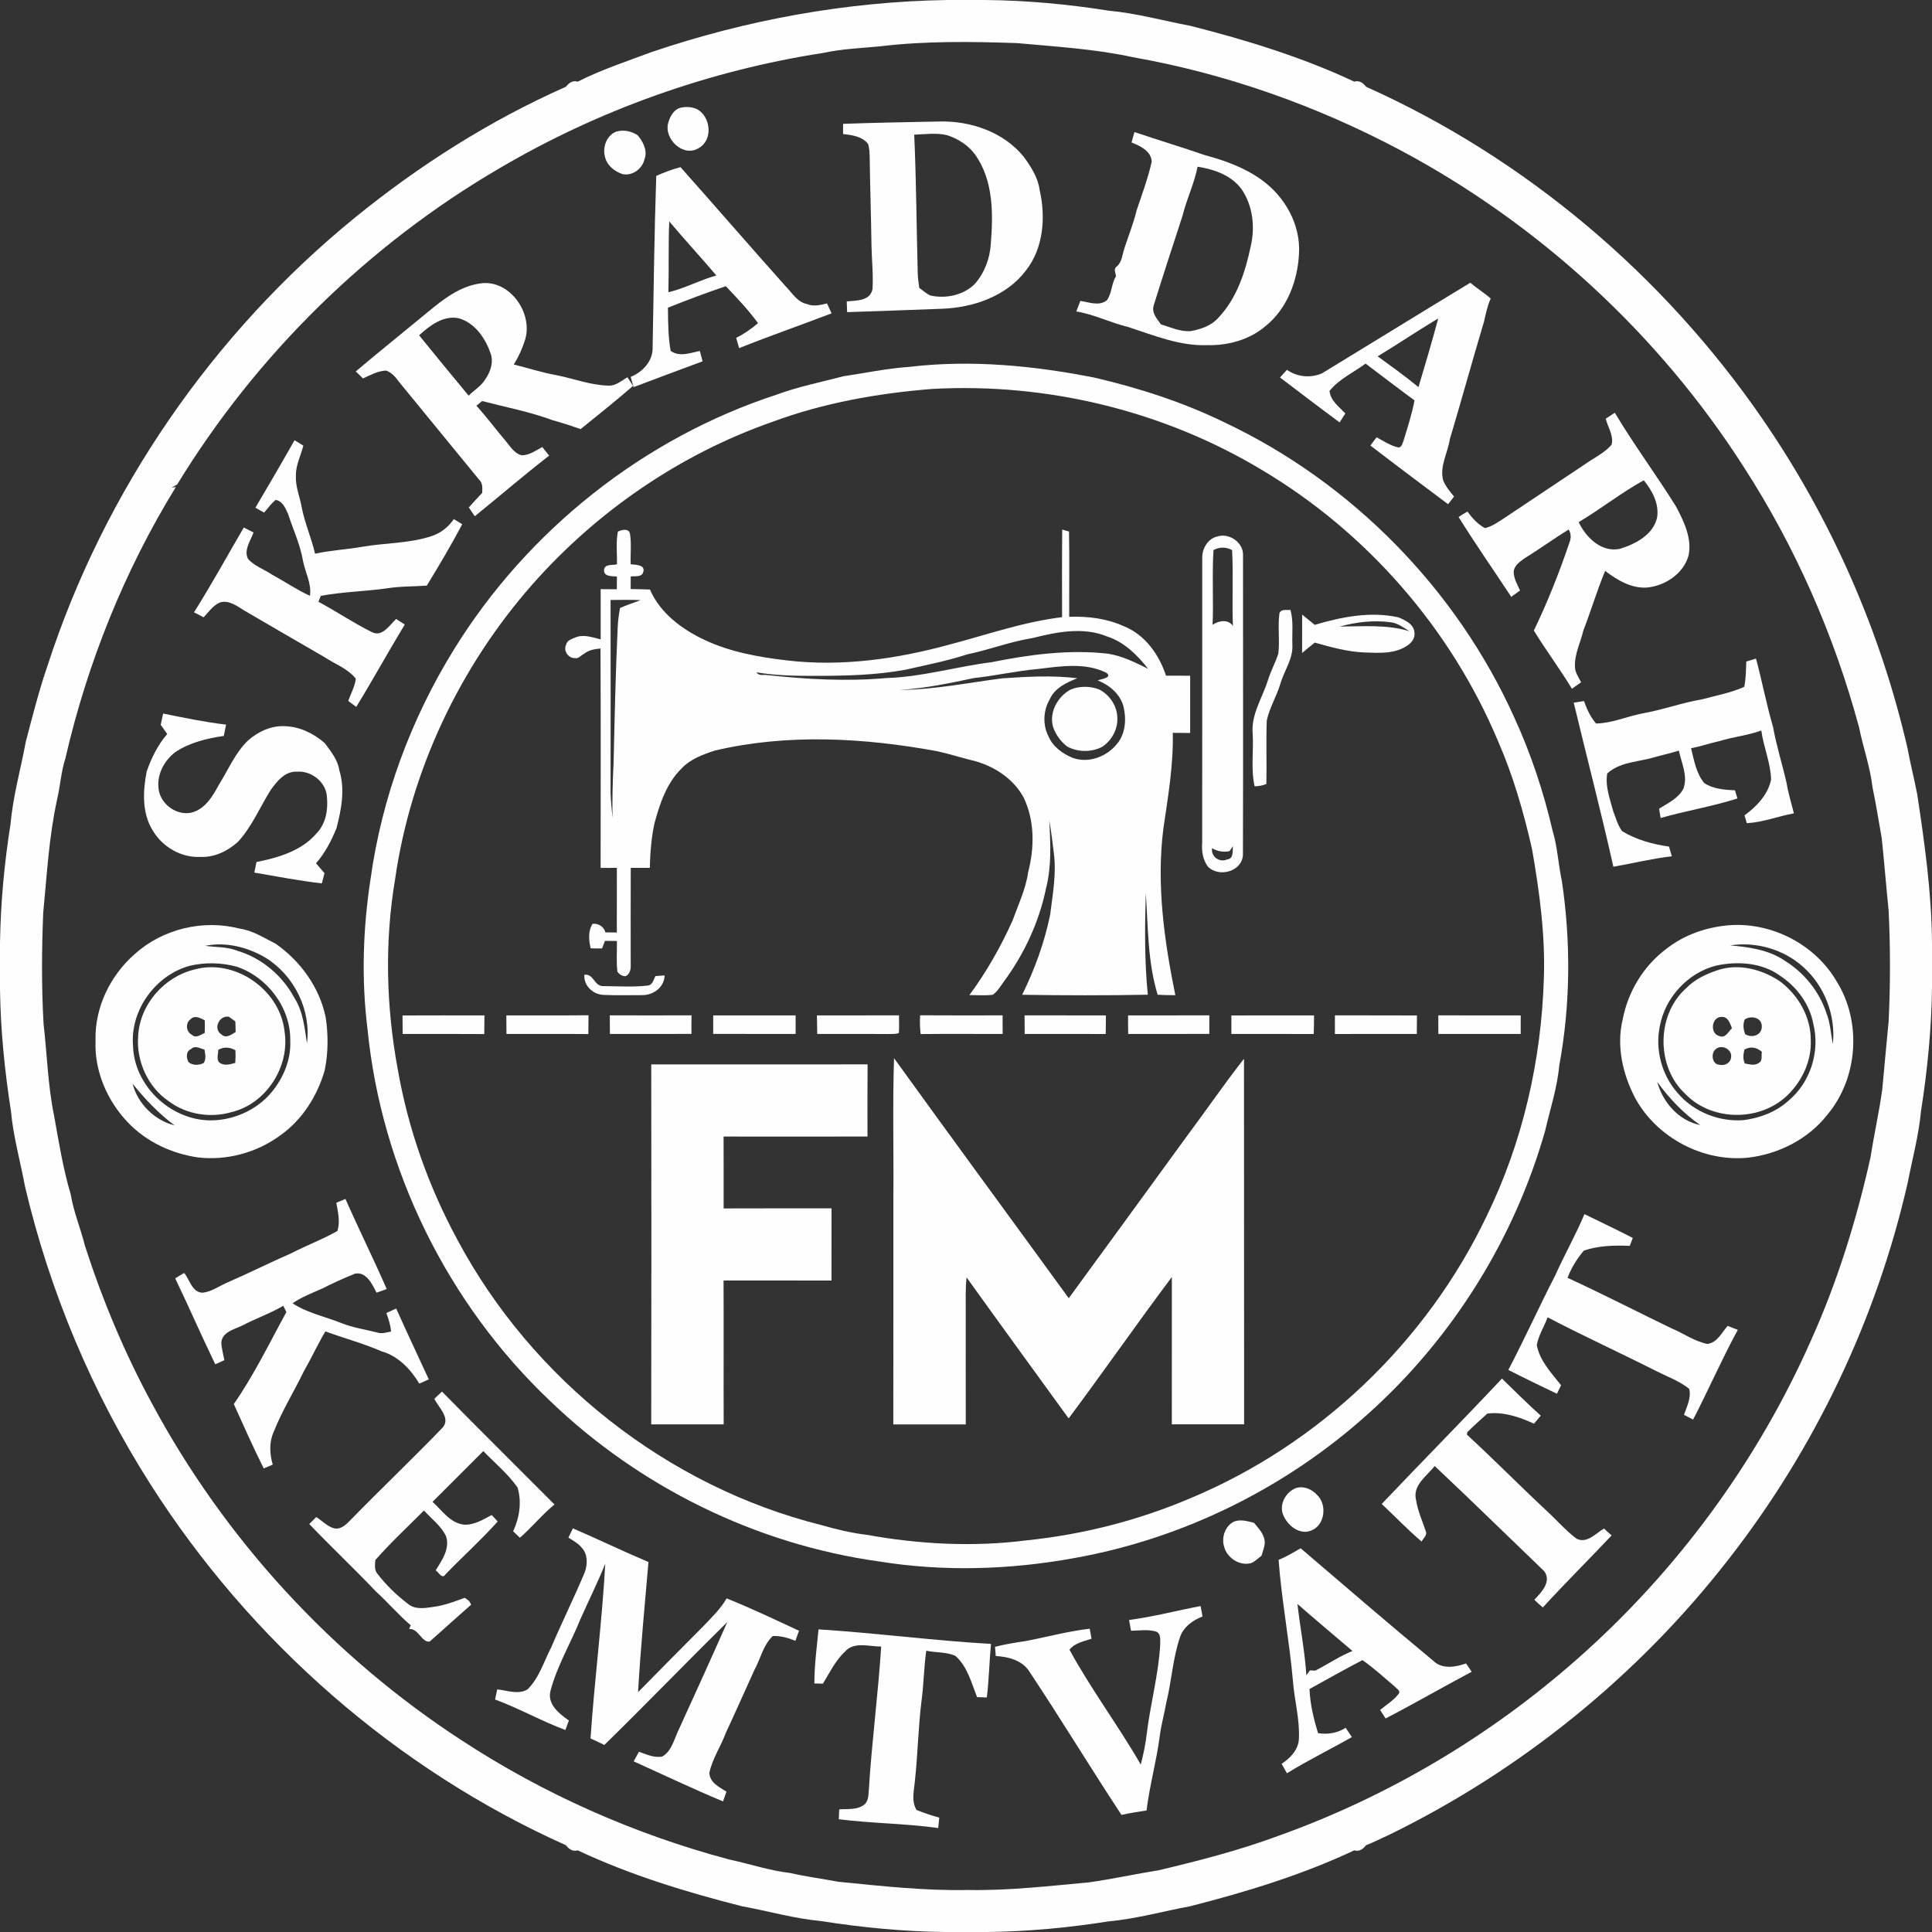 <svg xmlns="http://www.w3.org/2000/svg" id="Layer_2" data-name="Layer 2" viewBox="0 0 800 800"><rect x="0" y="0" width="800" height="800" fill="#333333" stroke="none"/><defs><style>      .cls-1 {        fill: #fefefe;        stroke-width: 0px;      }    </style></defs><g id="Layer_1-2" data-name="Layer 1"><g><path class="cls-1" d="M392.28,0h15.47c17.21.14,34.36,1.73,51.35,4.42,11.46,1.04,22.56,4.17,33.84,6.28,23.15,5.89,46.16,12.93,67.82,23.1,2.12-.62,3.66.54,4.91,2.13,65.94,29.54,123.12,78,164.07,137.46,28.4,41.2,48.94,87.79,60.14,136.55,1.17,6.37,2.78,12.64,4.01,19,3.08,20.34,5.93,40.76,6.11,61.37v18.39c-.19,17.24-1.9,34.41-4.56,51.44-.92,9.96-3.56,19.63-5.46,29.42-12.89,56.66-38.5,110.35-74.27,156.16-37.43,48.18-86.09,87.56-140.94,114.25-3.05,1.33-5.99,2.92-9.11,4.1-1.25,1.59-2.79,2.74-4.9,2.12-21.7,10.21-44.75,17.22-67.94,23.15-11.23,2.06-22.27,5.22-33.68,6.24-16.68,2.66-33.52,4.22-50.41,4.42h-17.39c-17.21-.2-34.38-1.84-51.37-4.53-11.13-1.02-21.88-4.16-32.84-6.15-23.18-5.91-46.22-12.92-67.9-23.13-2.11.62-3.65-.53-4.89-2.12-70.32-31.51-130.66-84.48-172.01-149.42-24.14-37.87-41.76-79.84-52.02-123.55-1.91-10.35-4.83-20.53-5.78-31.04-2.6-16.7-4.3-33.55-4.53-50.46v-19.23c.26-16.5,1.79-32.96,4.38-49.26,1.02-11.54,4.21-22.7,6.32-34.05,2.78-10.62,5.48-21.27,9.06-31.65,23.47-72.27,68.35-137.36,127.26-185.34,26.63-21.65,55.9-40.25,87.31-54.14,1.25-1.6,2.79-2.75,4.91-2.12,9.71-4.95,20.11-8.32,30.28-12.16C309.01,8.23,350.55.65,392.28,0ZM364.53,19.17c-7.85.77-15.77,1.04-23.5,2.72-47.25,7.29-93.09,23.58-134.3,47.84-54.33,31.73-100.56,77.19-133.35,130.86-.59.35-1.78,1.04-2.37,1.38.46-.09,1.37-.27,1.83-.36-21.27,34.62-36.64,72.79-45.75,112.36-1.79,5.55-2.13,11.41-3.44,17.07-3.41,15.46-4.22,31.29-5.76,47-.63,15.3-.72,30.64.15,45.94,1.48,12.71,1.76,25.58,4.38,38.13,1.94,10.88,3.7,21.82,6.86,32.44,1.21,7.32,4.12,14.18,5.91,21.36,7.26,22.51,16.44,44.43,27.72,65.23,30.16,56.18,74.64,104.58,128.07,139.38,34.04,22.32,71.71,39.01,111.02,49.47,8.39,1.77,16.56,4.59,25.11,5.56,6.59,1.52,13.3,2.37,19.95,3.64,17.94,1.78,35.91,3.79,53.98,3.41,16.68.31,33.24-1.64,49.82-3.15,9.72-1.36,19.31-3.48,29-5.03,16.75-3.98,33.45-8.28,49.61-14.28,45.28-16.21,87.4-41.22,123.48-73.05,41.34-36.4,74.71-81.81,96.99-132.16,10.93-24.3,18.84-49.85,24.63-75.82,1.43-9.37,3.55-18.62,4.84-28.02.87-9.36,1.7-18.73,2.63-28.09.74-15.31.74-30.67,0-45.98-1.01-9.97-1.81-19.96-2.85-29.92-1.26-7.06-2.37-14.13-3.83-21.15-.97-8.45-3.91-16.49-5.57-24.8-10.29-38.14-26.36-74.72-47.82-107.91-35.17-54.9-84.7-100.47-142.23-131.11-34.63-18.38-72.07-31.64-110.69-38.46-15.8-3.43-31.97-4.36-48.03-5.83-18.83-.63-37.75-.92-56.49,1.33Z"></path><path class="cls-1" d="M281.45,44.71c2.44-.66,5.18-.54,7.46.64,5.47,3.3,6.33,12.64.44,15.96-6.37,4.03-14.56-3.77-12.64-10.47.71-2.49,2.12-5.25,4.74-6.13Z"></path><path class="cls-1" d="M349.11,51.28c13.31-.49,26.63-.7,39.94-.97,12.95-.3,26.6,4.37,34.91,14.68,3.01,4.14,5.9,8.65,6.57,13.85,2.51,11.13,1.57,23.89-5.7,33.14-8.05,10.7-21.83,15.4-34.8,15.87-13.08.55-26.17.93-39.26,1.4-.05-1.48-.1-2.97-.15-4.45,3.91-.36,9.66-.11,10.66-5.04.39-5.92-.29-11.86-.41-17.79-.17-12.32-.59-24.65-.75-36.98-.09-1.82-.07-3.72-.71-5.45-2.43-3.08-6.67-3.63-10.31-4.03,0-1.06,0-3.17,0-4.23ZM378.56,55.76c.85,19.06.95,38.15,1.45,57.23.07,2.08.32,4.16.65,6.23,1.46,1.05,2.83,2.28,4.45,3.11,6.38,1.46,13.64,0,18.43-4.64,4.11-4.61,6.38-10.67,6.74-16.81,1-12.42,1.07-26.07-6.39-36.72-2.85-3.98-7.16-6.73-11.78-8.2-4.45-1.05-9.05-.35-13.55-.2Z"></path><path class="cls-1" d="M255.37,54.44c2.94-.81,6.14-.1,8.67,1.56,2.23,2.66,4.19,6.34,2.85,9.87-.87,3.98-4.98,7.06-9.06,6.24-3.62-1.16-6.95-4.04-7.49-7.96-.72-3.83,1.18-8.4,5.03-9.71Z"></path><path class="cls-1" d="M468.55,59.01c.4-1.45.79-2.89,1.19-4.33,9.74,3.3,19.59,6.24,29.31,9.6,8.21,2.2,16.4,5.17,23.34,10.19,9.63,6.92,16.22,18.49,15.5,30.54-.53,11.22-4.93,22.84-13.87,30.04-6.6,5.63-15.48,8.06-24.05,7.87-11.44.44-22.17-4.06-32.84-7.53-7.28-1.74-14.04-5.21-21.46-6.43.53-1.46,1.1-2.91,1.68-4.35,3.55.51,7.82,2.29,10.98-.27,2.13-2.87,1.83-6.85,3.76-9.88-.05-1.37-1.14-3.05.28-4.07,2.24-1.82,2.32-4.88,3.18-7.43,1.68-5.31,3.83-10.47,5.12-15.91,2.23-6.63,4.68-13.22,6.23-20.06-.13-4.36-4.79-6.63-8.35-7.98ZM489.65,89.38c-4.03,12.33-8.06,24.65-11.91,37.03-1.02,3.1,1.34,5.61,3,7.92,4.04,1.19,8.08,3.14,12.4,2.77,4.16-.79,8.5-2.24,11.37-5.54,7.67-8.05,11.2-19.08,13.42-29.73,1.83-7.92.83-16.75-3.85-23.53-4.25-5.77-11.38-8.22-18.19-9.27-1.36,7-4.56,13.44-6.24,20.35Z"></path><path class="cls-1" d="M271.74,72.84c3.25-1.46,6.58-2.73,10.04-3.63,14.59,16.4,28.94,33,43.56,49.37,2.68,2.69,4.77,6.52,8.79,7.31,2.71,1.16,5.6.41,8.33-.25.61,1.37,1.23,2.74,1.87,4.11-12.73,4.89-25.62,9.33-38.28,14.41-.4-1.42-.81-2.84-1.21-4.25,3.26-1.64,6.27-3.72,9.04-6.09-3.97-5.48-8.68-10.42-13.34-15.32-8.07,2.75-16.07,5.74-23.97,8.92.1,5.97.06,11.97,1.13,17.87,3.68,2.63,8.12.86,12.08.02.38,1.44.76,2.87,1.14,4.31-9.55,3.5-19.06,7.1-28.57,10.68-.42-1.41-.85-2.82-1.18-4.25,4.94-2,9.23-6.56,9.07-12.17.43-23.68.7-47.37,1.5-71.04ZM277.13,91.68c-.44,9.78-.1,19.57-.37,29.34,6.86-1.62,13.08-5.09,19.86-6.96-6.4-7.54-13.13-14.8-19.49-22.38Z"></path><path class="cls-1" d="M177.11,129.25c6.36-5.29,13.33-10.73,21.77-11.89,12.18-1.83,22.13,12.48,18.46,23.59-1.11,3.5-2.64,6.88-4.6,9.99,5.94,1.44,11.75,3.38,17.77,4.43,7.15,1.41,14.1,4.17,21.45,4.3,3.03.19,5.37-2.07,7.87-3.44.75,1.19,1.52,2.37,2.3,3.56-7.08,6.16-14.43,11.99-21.71,17.9-3.78-1.35-7.6-2.59-11.47-3.65-9.51-3.53-19.5-5.42-29.29-7.97-.6.48-1.8,1.43-2.4,1.91,4.24,4.69,8.01,9.78,12.11,14.59,1.9,2.27,3.63,5.28,6.73,5.96,3.15,0,5.78-2.02,8.46-3.42.92,1.2,1.86,2.39,2.82,3.56-10.46,8.11-20.49,16.76-30.78,25.09-.85-1.2-1.67-2.42-2.48-3.64,1.81-2.04,3.66-4.05,5.54-6.03.12-1.93.27-4.08-1.31-5.51-11.07-13.54-22.18-27.05-33.24-40.6-1.32-1.9-2.96-3.66-5.15-4.53-3.45.06-6.56,1.89-9.66,3.25-.98-.99-1.98-1.95-2.98-2.91,9.82-8.31,19.88-16.34,29.79-24.54ZM173.55,138.84c6.77,8.39,13.63,16.7,20.51,25,2.29-2.35,5.31-4.01,6.97-6.92,2.19-3.14,3.5-7.3,1.96-10.99-2.16-6.1-6.47-12.26-12.96-14.13-6.36-1.37-12.07,2.99-16.48,7.04Z"></path><path class="cls-1" d="M547.5,154.54c20.45-12.45,40.83-25.06,61.32-37.46,2.71,2.32,5.78,4.17,8.45,6.54-1.38,3.03-2.03,6.31-2.77,9.55-4.86,16.21-9.32,32.54-14.17,48.76-.87,5.68-4.3,11.17-2.73,17.03,1.03,2.49,2.79,4.59,4.49,6.65-.84,1.05-1.66,2.11-2.47,3.17-10.74-8.07-21.52-16.1-32.17-24.3.85-1.14,1.71-2.27,2.56-3.41,2.99,1.59,5.85,3.6,9.25,4.24,1.36-.42,1.51-1.92,1.98-3.04,1.65-5.45,3.43-10.88,4.48-16.49-6.84-4.97-13.49-10.17-20.26-15.22-5.02,3.69-10.93,6.37-14.93,11.29.36,3.99,3.95,6.64,6.55,9.34-.8,1.24-1.61,2.47-2.38,3.72-8.29-6.12-16.47-12.38-24.67-18.61.94-1.05,1.91-2.1,2.87-3.15,4.22,2.96,9.89,3.52,14.6,1.39ZM570.47,147.55c5.7,4.15,11.44,8.26,16.89,12.75,2.84-9.45,5.62-18.92,8.19-28.45-8.48,5.04-16.64,10.6-25.08,15.7Z"></path><path class="cls-1" d="M376.56,151.91c25.55-3.03,51.42-.51,76.55,4.44,18.52,4.3,36.72,10.18,53.83,18.51,52.8,24.9,96.19,69.11,120.14,122.34,6.86,14.95,12.06,30.64,15.79,46.67,2.08,6.88,2.38,14.1,3.89,21.09,3.72,25.21,3.54,51.05-1.08,76.12-.85,9.24-3.77,18.08-5.85,27.07-12.77,45-38.54,86.18-73.41,117.36-33.97,30.58-76.51,51.62-121.51,59.64-26.71,4.88-54.23,5.73-81.08,1.39-50.8-7.1-99.04-30.85-136-66.39-42.45-40.23-69.93-95.9-75.66-154.12-2.58-20.68-1.87-41.72,1.3-62.29,4.68-33.54,16.69-65.99,34.49-94.79,30.44-49.3,78.52-87.57,133.65-105.54,8.94-3.3,18.32-5.17,27.53-7.59,9.13-1.36,18.19-3.28,27.42-3.91ZM386.02,161.05c-22.52,1.79-44.98,5.76-66.2,13.63-38.21,13.38-72.68,37.03-99.43,67.38-30.02,34.12-50.29,76.91-56.78,121.94-4.41,26.1-3.72,52.92,1.12,78.91,4.29,24.62,12.78,48.5,24.68,70.47,30.94,57.96,86.86,102.13,150.64,118.11,6.19,1.77,12.45,3.29,18.85,4.04,21.78,3.94,44.18,5.11,66.17,2.3,23.3-2.4,46.25-8.25,67.8-17.42,53.32-22.24,97.84-64.7,122.71-116.83,14.94-30.62,22.68-64.53,23.7-98.54.62-17.88-1.82-35.66-4.85-53.23-3.47-15.36-7.84-30.56-14.16-45.01-19.53-46.52-54.37-86.42-97.73-112.19-40.77-24.55-89.04-36.18-136.52-33.56Z"></path><path class="cls-1" d="M664.89,173.38c1.26-.8,2.52-1.63,3.77-2.47,7.95,13.33,17.28,25.82,25.46,39.02,3.21,6.18,6.59,13.03,5.05,20.2-2.16,7.47-9.65,12.42-17.15,13.16-6.49.44-12.41-3.09-17.36-6.91-3.36,8.08-5.85,16.47-9,24.63-1.18,4.98-3.69,9.74-3.51,14.97-.03,2.43,1.51,4.45,2.55,6.53-1.26.92-2.53,1.81-3.8,2.69-4.96-8.21-10.78-15.93-15.76-24.11,5.68-11.77,10.49-23.93,14.69-36.3.76-1.84.79-3.82-.28-5.54-6.22,3.85-12.14,8.17-18.37,12-1.95,1.42-4.38,3.05-4.39,5.76.11,2.69,1.51,5.1,2.63,7.49-1.23.87-2.45,1.74-3.65,2.63-7.26-11.02-14.83-21.86-21.81-33.06,1.21-.78,2.44-1.55,3.7-2.27,1.92,2.75,4.24,5.26,7.23,6.88,3.21-.75,5.82-2.79,8.55-4.51,11.69-7.87,23.47-15.61,35.16-23.48,3.08-1.92,6.31-3.77,8.73-6.55.93-3.81-1.53-7.2-2.44-10.76ZM653.69,216.21c3.06,6.39,9.5,12.73,17.18,11.02,6.47-2.02,13.88-5.9,15.34-13.16.78-5.63-2.09-10.98-5.56-15.19-9.36,5.14-17.77,11.88-26.96,17.33Z"></path><path class="cls-1" d="M121.95,182.29c1.23.72,2.44,1.47,3.65,2.23-1.03,4.16-3.18,8.1-3.07,12.49-.25,4.47,1.63,8.63,2.38,12.97,1.27,6.59,4.03,12.77,5.55,19.3,6.4-1.43,12.97-1.7,19.41-2.85,9.65-1.68,19.69-1.34,29.04-4.51,3.72-1.28,6.78-3.72,9-6.96,1.17.69,2.33,1.39,3.5,2.1-4.57,8.64-9.59,17.09-14.68,25.43-5.53.4-11.1.25-16.59,1.14-9.07,1.28-18.28,1.41-27.3,3.1-.25.61-.74,1.84-.99,2.45,7.51,4.02,14.58,8.82,22.2,12.6,4.27,2.11,7.3-2.97,9.97-5.48,1.19.77,2.39,1.54,3.59,2.29-6.84,11.28-13.2,22.88-20.1,34.12-1.12-.82-2.22-1.64-3.32-2.46,1.1-3.06,2.74-5.95,3.15-9.22-3.45-4.31-8.77-6.11-13.23-9.07-10.97-6.36-21.95-12.71-32.89-19.12-3.05-1.83-6.43-4.55-10.21-3.36-2.83,1.25-4.62,3.94-6.68,6.13-1.33-.68-2.67-1.37-4-2.06,7.25-11.47,13.76-23.4,20.62-35.11,1.34.69,2.68,1.36,4.03,2.03-1.2,3.45-4.11,7.16-2.31,10.91,2.68,3.07,6.72,4.34,10.02,6.6,5.25,2.83,10.19,6.25,15.64,8.73.8-5.05-2.02-9.77-2.9-14.64-1.14-6.66-4.06-12.79-6.11-19.17-1.03-2.35-2.34-5.5-5.2-5.89-1.83,1.5-3.2,3.46-4.74,5.23-1.24-.61-2.42-1.34-3.62-2.02,5.49-9.26,10.91-18.56,16.19-27.93Z"></path><path class="cls-1" d="M255.85,220.12c1.52-.75,4.53-1.49,5,.84.7,4.17.12,8.47.31,12.7,1.95.21,6.14.13,5.21,3.19-.63,2.31-3.44,1.58-5.21,1.85,0,1.74-.01,3.47-.01,5.21,2.66.04,5.32.1,7.98.2,4.2,9.78,13.33,16.54,22.73,20.92,10.66,5,22.37,7.07,33.98,8.43,22.56,2.67,45.4-.56,67.19-6.52,15.51-4.06,30.75-9.47,46.75-11.38.01-12.09-.08-24.17.06-36.26.7.2,2.11.59,2.81.79.24,11.76.03,23.55.09,35.32,7.72-.3,15.59.69,22.67,3.92,8.73,3.5,14.56,11.75,17.41,20.46,3.33.01,6.66.01,10,.01,0,7.91.02,15.81,0,23.72-2.41-.03-4.8-.05-7.19-.07.28,13.29-1.96,26.4-3.88,39.49-2.97,23.11.31,46.48,4.93,69.14-2.45.01-4.89-.03-7.32-.18-4.17-13.63-3.95-28.02-4.91-42.1-.42,14.02-.56,28.11.83,42.09-17.33.34-34.69.29-52.02.03,5.17-10.52,9.23-21.62,11.58-33.11,1.06-8.52,2.68-17.14,1.51-25.74-.6-4.44-1.02-8.9-1.88-13.29.54,9.38.99,18.96-1.35,28.16-2.9,13.96-9.04,27.15-17.51,38.6-1.37,1.88-2.59,4.02-4.53,5.37-3.21.41-6.46.12-9.68.14,7.1-9.59,13.01-20.04,17.9-30.92,2.38-6.6,5.46-13.01,6.44-20.02,2.64-10.14,2.73-21.3-1.88-30.89-4.08-7.53-11.64-12.59-19.72-14.96-5.4-1.29-10.68-3-16.1-4.21-30.29-5.54-61.87-7.37-92.06-.25-4.93,1.62-10.07,3.5-13.72,7.36-6.23,6.09-9.06,14.61-11.27,22.81-1.31,6.04-1.76,12.23-1.92,18.4-2.63,0-5.26-.01-7.89-.01-.07,13.59-.01,27.18-.02,40.77.04,1.58-.58,3.35-2.09,4.09-1.36.08-2.62-.78-3.4-1.81-.55-4.22-.12-8.51-.23-12.75-1.65-.03-3.29-.05-4.93-.08-.41,1.04-.81,2.09-1.22,3.15-1.57.02-3.14.01-4.71-.06-.76-3.38-1.19-7.14.84-10.18,2.52-.08,4.52,1.11,5.28,3.59,1.56.01,3.13.02,4.71.05.04-8.93-.01-17.85.02-26.77-2.25.01-4.49.01-6.73.03.02-30.28.11-60.57-.05-90.86-2.44.22-4.95.65-6.91,2.26-1.21.58-2.19,2.05-3.67,1.73-2.73.09-4.92-3.06-3.65-5.56.3-1.68,2.09-2.27,3.46-2.84,3.49-1.69,7.34-.23,10.84.63-.04-6.94.04-13.87,0-20.8,2.23,0,4.46.01,6.69.05.02-1.75.02-3.51.04-5.26-1.97-.22-5.57.16-5.32-2.84.29-2.51,3.56-1.73,5.33-2.23.11-4.51-.48-9.09.39-13.55ZM252.82,248.43c.04,26.59.06,53.19,0,79.78.1,3.5.5,6.99.81,10.48-.14-7.55.05-15.08.44-22.62.43-18.72.82-37.44,1.7-56.15.08-2.74.49-5.45.96-8.14,2.77-1.3,5.71-2.17,8.55-3.29-4.15-.17-8.3-.09-12.45-.06ZM427.57,264.2c-9.19,1.44-17.89,4.87-26.98,6.74-8.41,2.73-17.07,4.44-25.68,6.38-12.16,2.25-24.56,2.52-36.89,2.54-8.27.01-16.59-.07-24.75-1.46.97,1.66,3,.86,4.53,1.14,16.34,1.76,32.84,2.7,49.24,1.22,14.72-.42,28.89-4.73,43.43-6.54,15.9-3.19,32.2-5.39,48.41-3.53,5.88.95,11.24,3.64,16.53,6.24-4.49-5.69-9.88-11.09-16.94-13.37-9.93-4.1-20.88-1.87-30.9.64ZM430.03,276.99c-9.04.79-17.91,2.82-26.93,3.81-10.06,2.16-20.15,4.23-30.44,4.88,14.26-.11,28.25-2.99,42.33-4.79,10.34-.71,20.79-1.31,31.11-.05-4.43,1.78-9.34,4.02-11.38,8.65-2.74,4.6-3.04,10.56-.6,15.34,1.79,4.31,5.83,7.26,10.04,8.97,6.56,2.39,14.03-.43,18.32-5.7,3.6-4.25,4-10.38,2.72-15.6-1.38-5.15-5.85-8.88-10.67-10.75,1.31-.57,6.31-1.09,3.6-3.17-8.69-4.31-18.84-2.73-28.1-1.59Z"></path><path class="cls-1" d="M504.12,222.14c4.9-1.6,10.85,2.59,10.59,7.82-.02,41.35.1,82.7-.04,124.05-.34,6.88-9.91,9.45-14.45,4.9-2.16-2.83-2.7-6.42-2.42-9.88.04-39.36.01-78.72.02-118.08-.07-3.8,2.39-8.01,6.3-8.81ZM502.49,227.74c-.65,10.32.04,20.67-.38,31,2.47-1.78,6.43-2.47,8.41.44-.42-10.46.23-20.95-.34-31.4-2.48-1.37-5.18-1.32-7.69-.04ZM501.89,351.21c-.56,3.55,3.09,6.09,6.3,4.65,2.8-.31,2.09-3.6,2.35-5.52-.35.53-1.06,1.58-1.41,2.1-2.54.54-5.04.09-7.24-1.23Z"></path><path class="cls-1" d="M529.77,254.04c.65-2.06,2.97-1.29,4.58-1.48,1.31,4.69.62,9.59.79,14.38.37,5.79-3.32,10.64-4.9,15.98-1.55,5.27-4.53,10.04-5.7,15.42-.33,8.75.03,17.52-.16,26.28-1.55.67-3.21.96-4.88.96-1.59-7.09-.38-14.44-.78-21.64-.79-7.95,3.91-14.77,6.22-22.04,1.17-3.87,3.16-7.43,4.39-11.27.64-5.5-.27-11.09.44-16.59Z"></path><path class="cls-1" d="M539.19,254.49c1.72,1.43,3.45,2.85,5.2,4.25,11.12-3.3,23.03-5.66,34.55-3.14,2.84,1.16,6.52,2.79,6.75,6.31.38,2.31-1.26,4.33-3.08,5.49-5.15,3.48-11.7,2.97-17.61,2.77-7.05-.27-13.84-2.2-20.59-4.08-1.78,1.4-3.51,2.86-5.24,4.31.04-5.3,0-10.61.02-15.91ZM554.72,259.45c9.62-.05,19.53-.94,28.87,1.92-2.38-1.51-4.74-3.29-7.6-3.69-7.12-.98-14.37-.13-21.27,1.77Z"></path><path class="cls-1" d="M723.1,273.93c1.34-.39,2.67-.81,4.03-1.22,2.52,9.42,4.33,19.01,7.07,28.38,1.39,7.79,3.81,15.34,5.57,23.05.69,4.29,2.02,8.44,3.03,12.66-6.53,1.19-12.81,3.69-19.48,4.07-.23-.82-.71-2.44-.95-3.25,4.99-3.63,9.69-8.55,11-14.77-.17-6.96-3.13-13.49-4.04-20.36-5.67,2.05-11.7,2.64-17.44,4.4-3.92.86-7.72,2.2-11.66,2.93,1.26,4.98,2.09,10.4,5.5,14.47,3.74,2.42,8.35,2.76,12.69,2.96.32,1.12.66,2.25,1.01,3.38-10.44,3.34-21.28,5.07-31.8,8.09-.22-1.28-.43-2.56-.63-3.84,3.65-2.35,8.04-4.3,10.09-8.36,1.89-5.27-.83-10.59-1.91-15.71-3.98,1.24-8.06,2.11-12.06,3.26-6.03,1.49-12.81,1.8-17.61,6.23-.9,5.39,1.16,10.57,2.52,15.69,1.09,2.77,1.83,5.82,3.7,8.21,5.85,3.56,12.62,5.39,19.37,6.35.36,1.33.77,2.67,1.16,4.01-8.15.97-16.13,2.9-24.2,4.34-5.07-22.75-11-45.29-16.42-67.95,1.41-.22,2.83-.44,4.26-.65,1.17,3.33,2.65,6.6,5,9.3,6.51-.14,12.61-2.87,18.94-4.14,8.46-1.46,16.55-4.47,25.02-5.9,5.84-1.58,11.87-2.66,17.41-5.17.67-3.45.71-6.96.83-10.46Z"></path><path class="cls-1" d="M443.34,285.52c3.74-1.53,8.08-1.47,11.83-.02,4.21,2.17,7.31,6.64,7.48,11.42.38,4.86-2.29,9.78-6.36,12.38-4.42,2.25-10.01,2.2-14.37-.17-2.7-2.09-4.85-4.99-5.9-8.25-1.66-6.02,2.01-12.54,7.32-15.36Z"></path><path class="cls-1" d="M67.55,295.47c8.65,1.74,17.3,3.55,26.06,4.58-.31,1.56-.63,3.12-.94,4.68-7,1.03-14.17,2.74-20.11,6.72-4.42,3.37-7.47,8.91-6.96,14.56.37,6.48,6.99,11.72,13.37,10.54,5.94-1.27,9.17-7.01,11.86-11.92,3.79-6.07,6.59-12.9,11.81-17.95,4.18-3.72,9.68-6.3,15.37-5.98,6.1.18,11.83,3,16.39,6.93,2.54,3.43,5.43,6.86,6.08,11.25,2.5,7.9.87,16.24-1.14,24.04-2.11,5.2-4.76,10.3-8.49,14.54,1.15,1.37,2.32,2.74,3.51,4.09-.37,1.41-.73,2.82-1.09,4.24-9.39-1.09-18.66-2.86-27.96-4.47.29-1.47.59-2.93.9-4.39,9.07-1.79,18.65-4.59,24.88-11.87,3.83-3.95,4.79-9.71,4.29-15-.25-6.1-6.36-11-12.36-10.52-5.01-.28-8.33,3.96-10.95,7.6-4.48,7.16-7.76,15.17-13.54,21.44-4.21,3.82-9.72,6.51-15.52,6.24-7.97.45-15.83-4.19-19.81-11.01-4.48-7.24-4.05-16.34-2.45-24.38,1.94-5.56,4.6-11.01,8.5-15.48-.92-1.27-1.82-2.55-2.7-3.83.35-1.55.68-3.1,1-4.65Z"></path><path class="cls-1" d="M55.93,394.93c11.51-10.3,28.26-14.31,43.2-10.43,5.5.78,10.2,3.85,15.05,6.3,10.24,7.17,18.03,17.95,20.64,30.25,1.16,7.32,1.11,14.85-.36,22.12-3.05,10.61-9.27,20.5-18.36,26.93-9.68,7.15-22.1,10.56-34.08,9.17-10.84-1.57-21.31-6.41-28.94-14.37-8.65-8.98-14.04-21.39-13.52-33.97-.42-13.68,6.12-27.1,16.37-36ZM84.95,391.65c4.46.63,9.13.32,13.38,2.07,10.11,2.97,18.74,10.37,23.66,19.65,3.54,5.57,4.15,12.3,5.11,18.66,1.8-13.72-5.18-27.9-16.82-35.27-7.5-4.51-16.62-6.9-25.33-5.11ZM78.58,399.91c-14.16,3.84-24.73,18.38-23.5,33.11.42,16.2,14.83,30.13,30.88,30.88,9.91.37,19.97-3.88,26.38-11.49,4.97-5.94,8.2-13.57,7.85-21.4.28-13.6-9.36-26.37-22.09-30.7-6.36-1.75-13.1-1.91-19.52-.4ZM54.89,448.71c2.12,8.32,9.07,15.18,17.38,17.29-6.58-4.95-12.26-10.87-17.38-17.29Z"></path><path class="cls-1" d="M716.07,383.11c17.62-1.29,35.57,7.97,44.48,23.31,10.44,16.78,8.82,40.03-3.89,55.17-7.87,10.06-20.08,16.24-32.64,17.76-18.69,1.95-37.83-8.16-46.89-24.59-5.17-9.87-7.9-21.61-5.21-32.63,2.18-11.51,8.66-22.19,18.06-29.21,7.45-5.89,16.68-9.04,26.09-9.81ZM716.45,391.47c7.86.7,16.04,1.81,22.7,6.42,8,4.97,14.26,12.79,17.18,21.75,1.58,4.04,1.76,8.43,2.62,12.65,1.26-11.76-3.42-24.07-12.3-31.91-8.06-7.29-19.49-10.57-30.2-8.91ZM710.64,399.83c-11.68,2.93-21.11,13.16-23.32,24.98-2.07,9.72.75,20.38,7.36,27.79,6.63,7.82,17.2,12.04,27.39,11.22,6.78-.9,13.54-3.45,18.62-8.15,9-7.53,13.01-20.36,10.16-31.71-1.48-8.21-6.93-15.46-13.82-19.97-7.53-5.45-17.56-6.05-26.39-4.16ZM704.05,465.87c-6.98-4.82-12.86-11.06-17.84-17.89,2.32,8.53,8.96,16.09,17.84,17.89Z"></path><path class="cls-1" d="M80.3,401.51c16.74-4.81,35.57,8.2,37.5,25.41,2.37,14.54-7.44,30.08-21.86,33.56-8.67,2.58-18.65,1.04-25.93-4.39-8.73-5.83-13.64-16.68-12.8-27.08.65-12.94,10.6-24.4,23.09-27.5ZM79.02,421.97c-2.37,1.55-2.02,5.29.47,6.54,1.63,1.58,3.65-.09,5.27-.79.08-1.75.1-3.5.02-5.24-1.75-.87-4.05-2.25-5.76-.51ZM91.73,428.36c1.91,1.81,4.06.02,5.83-1.01,0-1.47-.03-2.94-.11-4.4-.9-.65-1.8-1.3-2.69-1.95-4.12-.65-6.62,5.17-3.03,7.36ZM78.12,439.86c1.81,1.41,4.24,1.3,6.21.31,1.17-1.67.6-3.69.36-5.53-1.84-.51-3.96-1.93-5.62-.22-2.16.87-1.98,3.78-.95,5.44ZM90.39,434.7c-.02,1.62-.7,3.43.12,4.94,1.86,1.94,4.66,1.14,6.91.48.14-1.74.16-3.48.07-5.21-2.3-1.35-4.74-1.53-7.1-.21Z"></path><path class="cls-1" d="M711.47,401.65c8.59-2.76,17.97-.29,25.32,4.53,7.79,5.67,13.16,15.02,13.01,24.78.29,8.14-3.37,16.15-9,21.91-11.17,11.57-31.6,11.78-42.85.2-12.22-11.25-12.17-32.76.22-43.85,3.61-3.74,8.43-5.98,13.3-7.57ZM712.04,429.02c2.42,1.04,3.66-1.9,5.12-3.23-.73-1.94-1.62-4.85-4.21-4.71-4.33-.16-5.08,7.06-.91,7.94ZM722.46,422.13c-.83,2.01-.59,4.11.18,6.1,2.75,1.76,6.98.46,6.88-3.23.02-3.72-4.43-4.62-7.06-2.87ZM710.3,434.56c-1.95,1.69-1.36,6.3,1.73,6.32,2.05.55,4.59-.73,4.76-2.99.67-3.37-4.06-5.75-6.49-3.33ZM722.35,434.6c-.53,1.92-.72,3.91.15,5.78,1.87.28,4,1.02,5.72-.2,1.81-.85.98-3.1,1.34-4.64-2.14-1.85-4.66-2.38-7.21-.94Z"></path><path class="cls-1" d="M241.98,403.61c3.93-.52,4.09,4.99,7.99,4.71,6.02.05,12.12.48,18.11-.21,2.14-.12,2.51-2.41,3.31-3.93,1.26-.1,2.53-.2,3.8-.29-.05,4.85-4.64,8.21-9.21,8.17-5.33,0-10.66.15-15.98-.09-4.39-.12-8.4-3.8-8.02-8.36Z"></path><path class="cls-1" d="M166.68,420.48c11.31-.06,22.61-.02,33.92-.02-.04,2.57-.05,5.14-.07,7.72-11.27-.09-22.53-.03-33.8-.05,0-2.55-.01-5.1-.05-7.65Z"></path><path class="cls-1" d="M209.66,420.45c11.34-.02,22.68.06,34.03-.05-.04,2.59-.04,5.18-.07,7.78-11.3-.1-22.6-.01-33.9-.04,0-2.57-.02-5.13-.06-7.69Z"></path><path class="cls-1" d="M252.51,420.43c11.28.03,22.56.04,33.84,0-.05,2.56-.06,5.13-.02,7.69-11.26.04-22.52.01-33.78.01-.03-2.57-.04-5.13-.04-7.7Z"></path><path class="cls-1" d="M295.33,420.45c11.38.01,22.75-.02,34.12.01,0,2.56,0,5.12.01,7.68-11.39,0-22.77,0-34.15-.02,0-2.56,0-5.12.02-7.67Z"></path><path class="cls-1" d="M338.27,420.46c11.33-.04,22.66.03,33.99-.03,0,2.42.1,4.85-.04,7.28-1.31.61-2.81.35-4.19.45-9.88-.04-19.76-.03-29.63-.02-.06-2.56-.08-5.12-.13-7.68Z"></path><path class="cls-1" d="M381.01,420.41c11.38.09,22.76.03,34.14.03,0,2.56,0,5.13.02,7.7-11.32.02-22.64-.08-33.96.04-.27-2.59-.39-5.18-.2-7.77Z"></path><path class="cls-1" d="M424.25,420.44c11.23.03,22.46-.02,33.69.03-.04,2.56-.05,5.12-.09,7.69-11.18-.07-22.37,0-33.55-.01-.02-2.57-.04-5.14-.05-7.71Z"></path><path class="cls-1" d="M467.12,420.46c11.21-.02,22.43.01,33.64-.02-.02,2.56-.01,5.12-.01,7.68-11.2.04-22.39-.01-33.59.03-.06-2.57-.06-5.13-.04-7.69Z"></path><path class="cls-1" d="M509.88,420.48c11.41-.05,22.82-.02,34.23-.03,0,2.57-.03,5.14-.12,7.72-11.37-.08-22.74-.01-34.1-.03,0-2.56,0-5.12-.01-7.66Z"></path><path class="cls-1" d="M552.76,420.43c11.32.06,22.64-.02,33.97.05-.04,2.55-.04,5.11-.07,7.67-11.3,0-22.61-.05-33.91.01.01-2.58.02-5.16.01-7.73Z"></path><path class="cls-1" d="M595.57,420.44c11.38.04,22.75,0,34.13.03,0,2.55,0,5.11-.02,7.67-11.37-.02-22.73,0-34.09-.01-.01-2.57-.03-5.13-.02-7.69Z"></path><path class="cls-1" d="M370.2,438.17c23.97,33.24,48.26,66.25,72.35,99.4,16.43-22.55,32.92-45.05,49.3-67.64,7.82-10.46,15.2-21.26,23.26-31.52.07,50.46-.02,100.92.05,151.38-9.98.02-19.96.02-29.93,0,.01-20.33,0-40.67.01-61.01-14.5,19.33-28.29,39.19-42.74,58.56-14.09-19.46-28.25-38.86-42.25-58.39-.53,4.66-.34,9.36-.36,14.04,0,15.61-.02,31.22.02,46.83-10-.03-20.01,0-30.01,0,.06-31.28.01-62.55.03-93.82.17-19.27-.36-38.56.27-57.82Z"></path><path class="cls-1" d="M269.67,440.75c29.86-.01,59.72.03,89.58-.02-.09,9.96-.05,19.92-.04,29.88-19.86.05-39.72.03-59.59.01.06,9.92-.01,19.84.02,29.77,14.89-.07,29.79-.02,44.68-.03-.03,9.96.01,19.93-.02,29.89-14.9-.05-29.8-.03-44.69-.02.09,19.86-.03,39.71.05,59.57-10,.01-20,.01-30,0,.09-49.69.07-99.37.01-149.05Z"></path><path class="cls-1" d="M139.26,498.04c1.26-.53,2.52-1.05,3.78-1.59,5.51,12.52,11.62,24.78,17.09,37.31-1.4.51-2.8,1-4.2,1.52-1.78-3.45-4.22-8.83-8.91-7.89-4.61,1.86-9.16,3.91-13.58,6.17-4.19,1.85-8.51,3.49-12.3,6.1,6.11,4.04,13.4,5.47,20.11,8.16,4.79,1.96,9.95,2.64,14.93,3.94,1.9.67,3.84-.06,5.73-.39-.17-2.67-1.05-5.19-1.92-7.68,1.35-.64,2.71-1.26,4.07-1.86,4.37,9.83,9.01,19.55,13.49,29.33-1.3.58-2.6,1.18-3.91,1.77-3.62-6-8.77-11.44-15.7-13.4-7.55-3.29-15.5-5.4-23.21-8.23-3.2,5.39-5.8,11.1-8.92,16.53-4.11,8.48-9.13,16.53-12.58,25.32-1.85,4.23-1.55,8.97-.29,13.32-1.25.52-2.49,1.05-3.74,1.57-4.38-8.77-8.34-17.73-12.39-26.65,8.37-12.03,14.74-25.26,21.77-38.07-.43-.88-.85-1.75-1.27-2.62-5.5,3.21-11.54,5.29-17.16,8.26-3.28,1.56-8.18,2.59-8.51,7.01.11,2.45.82,4.83,1.27,7.24-1.25.58-2.51,1.16-3.77,1.72-5.7-11.79-10.93-23.79-16.59-35.59,1.24-.74,2.47-1.49,3.7-2.23,2.39,2.83,3.25,8.15,7.75,8.17,3.49-.43,6.41-2.53,9.53-3.95,9.17-3.96,18.08-8.46,27.23-12.46,6.24-3.24,12.86-5.66,18.97-9.16,1.17-3.86.23-7.84-.47-11.67Z"></path><path class="cls-1" d="M644,528.1c3.81-8.56,8.48-16.72,12.08-25.36,6.68,3.28,13.42,6.44,20.02,9.88-.31.82-.94,2.45-1.25,3.27-6.4-.27-12.88-.13-19.01,1.95-2.85,3.36-5.2,7.15-6.75,11.28,14.45,6.65,28.6,13.94,42.93,20.86,5.03,2.07,9.57,5.45,14.99,6.52,4.06-.54,5.94-4.7,8.37-7.48,1.4.52,2.8,1.06,4.2,1.63-6.6,12.15-12.14,24.86-18.49,37.16-1.26-.66-2.53-1.32-3.79-1.94,1.18-3.48,3.05-6.97,2.19-10.75-3.97-3.23-8.81-4.95-13.32-7.22-15.04-7.61-30.41-14.62-45.34-22.43-1.4,3.87-3.78,7.43-4.48,11.52,1.24,6.53,6.05,11.55,10.05,16.6-.59,1.17-1.16,2.34-1.71,3.53-6.74-3.23-13.47-6.47-20.12-9.86,6.77-12.91,12.75-26.21,19.43-39.16Z"></path><path class="cls-1" d="M572.14,622.76c16.51-17.4,33.38-34.45,49.79-51.92,5.32,5.15,10.54,10.42,16.07,15.36-.95,1.1-1.9,2.2-2.84,3.32-6.02-2.78-12.59-5.04-19.31-4.18-2.77,2.54-5.59,5.02-8.26,7.67-.05.26-.14.77-.19,1.03,11.21,10.29,21.89,21.18,33.04,31.56,4.17,3.81,7.87,8.19,12.42,11.57,4.32,2.09,7.91-2.26,11.33-4.24,1.02.97,2.06,1.92,3.14,2.86-9.42,10-19.19,19.68-28.47,29.81-1.21-1.03-2.42-2.06-3.52-3.19,2.9-2.99,7.27-7.53,4.08-11.82-15.11-14.5-30.06-29.18-45.33-43.53-3.28,4.1-9.26,8.01-7.74,14.01.69,4.55,2.65,8.74,4.07,13.08.63,1.62-1.17,2.84-1.73,4.19-5.78-4.89-11.02-10.4-16.55-15.58Z"></path><path class="cls-1" d="M179.85,579.21c1.05-1,2.11-1.99,3.16-2.99,15.41,15.7,31.07,31.15,46.58,46.75-5.13,4.21-9.3,9.43-14.31,13.78-.92-.91-1.86-1.8-2.8-2.68,2.62-5.57,3.66-12.25,1.79-18.2-3.99-5.63-9.37-10.06-14.14-15-7,7.02-14,14.03-21.03,21.01,3.95,3.53,7.18,8.69,12.87,9.43,4.24.32,8.01-2.07,11.62-3.96.88.84,1.66,1.78,2.48,2.69-6.82,7.62-14.45,14.47-21.56,21.81-1.38,2.27-2.82-.76-4.1-1.6,2.61-4.18,5.97-8.94,4.29-14.13-2.05-4.29-6-7.21-9.16-10.65-6.75,6.79-13.8,13.31-20.12,20.51-.12,1.9-.52,4.06.84,5.65,3.63,4.72,7.97,8.94,12.73,12.53,3.07,2.55,7.29,1.67,10.9,1.15,4.34-.6,8.44-2.19,12.53-3.69.45.32,1.36.97,1.82,1.3.22.38.66,1.14.88,1.53-5.79,5.04-11.46,10.24-17.22,15.3-3.4.38-4.55-5.47-8.48-5.24.21-.52.43-1.03.66-1.52-5.07-4.27-9.35-9.38-14.25-13.83-9.08-9.53-18.66-18.58-27.77-28.09.98-.96,1.95-1.93,2.9-2.89,2.39,1.51,4.43,3.75,7.17,4.61,2.96.82,5.23-1.58,7.1-3.47,12.48-12.79,25.44-25.11,37.84-37.96,3.84-3.96-1.45-8.49-3.22-12.15Z"></path><path class="cls-1" d="M535.48,616.73c3.1-1.93,7.39-.44,9.7,2.11,4.47,3.95,3.57,12.67-2.22,14.92-4.81,2-9.8-2.06-11.57-6.35-1.72-3.97.5-8.63,4.09-10.68Z"></path><path class="cls-1" d="M506.81,640.2c-1.06-3.77.58-8.41,4.2-10.16,2.72-1.03,5.59-.14,8.27.54,1.61,2.02,3.54,3.93,4.21,6.51.71,2.42-.51,4.79-1.12,7.1-1.41,1.05-2.67,2.36-4.31,3.06-4.82,1.33-10.16-2.27-11.25-7.05Z"></path><path class="cls-1" d="M237.22,632.86c10.49,4.52,20.76,9.5,31.29,13.94-1.53,17.95-3.28,35.89-4.3,53.89,8.86-8.98,17.7-17.98,26.62-26.9,3.59-3.76,7.41-7.4,10.05-11.92,10.16,4.04,20.04,8.79,29.97,13.39-.49,1.38-.99,2.76-1.48,4.16-2.99-1.21-6.13-2.12-9.38-1.98-4.03,3.79-5.03,9.4-7.62,14.08-3.96,8.63-7.73,17.33-11.78,25.92-2.06,5.65-5.61,10.71-6.86,16.66.18,4.08,4.08,5.89,7.08,7.78-.48,1.33-.95,2.68-1.43,4.04-12.47-5.18-24.67-11.04-36.99-16.58.73-1.34,1.47-2.65,2.19-3.98,3.09,1.08,6.28,2.64,9.66,1.98,3.57-2.03,4.66-6.28,6.2-9.79,6.98-15.27,13.93-30.55,20.72-45.9-17.1,16.85-33.76,34.14-50.92,50.91-1.88-.96-3.78-1.87-5.72-2.7,1.63-24.16,4.77-48.18,6.11-72.36-3.15,7.78-6.89,15.3-10.3,22.97-4,9.9-9.6,19.2-12.36,29.58-1.52,5.57,3.58,9.57,7.59,12.37-.47,1.31-.96,2.61-1.45,3.93-9.92-3.69-19.18-8.96-29.11-12.62.28-1.41.6-2.8.9-4.2,4.1.45,8.69,2.29,12.53.02,4.83-4.75,6.73-11.46,9.78-17.33,4.46-10.45,9.51-20.63,13.9-31.1,1.2-3.27,1.34-7.45-1.15-10.16-1.48-1.87-3.62-3-5.59-4.26.62-1.28,1.24-2.57,1.85-3.84Z"></path><path class="cls-1" d="M529.44,645.91c3.2-1.3,6.15-3.09,9.13-4.8,18.23,15.57,36.39,31.24,54.86,46.54,3.61,3.63,9.26,2.72,13.63,1.14.76,1.15,1.53,2.29,2.33,3.45-11.95,6.34-23.64,13.12-35.65,19.34-.76-1.18-1.51-2.35-2.25-3.52,2.63-2.23,5.76-4.03,7.8-6.87.63-1.24-1.04-1.9-1.63-2.72-4.43-3.76-8.73-7.72-13.49-11.05-7.38,3.86-14.66,7.91-21.93,11.97.23,6.22,1.72,12.33,3.53,18.27,3.96.63,8.05-.01,11.44-2.22.85,1.29,1.7,2.56,2.57,3.85-8.91,5.08-18.17,9.59-26.89,14.98-.72-1.32-1.44-2.63-2.18-3.92,3.52-2.31,6.93-5.8,7.13-10.24.44-8.17-1.89-16.14-2.48-24.24-1.47-16.71-4.69-33.22-5.92-49.96ZM537.25,664.17c1.1,9.86,3.06,19.62,3.69,29.55.48-.69.96-1.37,1.45-2.03.97-.12,2.05.39,2.92-.28,4.93-2.54,9.54-5.71,14.72-7.76-7.57-6.52-15.28-12.87-22.78-19.48Z"></path><path class="cls-1" d="M467.53,670.79c9.99-1.28,19.73-3.91,29.62-5.75.25,1.44.51,2.88.79,4.33-4,1.48-7.83,4.28-9.29,8.42-3,8.77-3.49,18.11-5.68,27.08-.84,4.69-2.13,9.3-2.75,14.04-1.33,10.34-4.2,20.41-5.46,30.77-3.48.51-6.95,1.08-10.38,1.83-12.85-19.51-24.96-39.54-37.91-58.99-2.86-4.95-8.83-6.5-14.15-6.8-.1-1.28-.2-2.55-.3-3.81,4.2-1.09,8.48-1.75,12.76-2.39,8.81-1.69,17.5-4.07,26.44-5.11.26,1.37.51,2.76.77,4.16-3.25,1.1-6.88,1.69-9.14,4.55,8.93,16.39,20.21,31.38,29.52,47.56,1.11-4.32,2.03-8.68,2.52-13.11,1.51-12.26,4.85-24.27,5.53-36.63-.05-1.88.42-4.57-1.79-5.37-3.34-.96-6.88-.36-10.3-.32-.28-1.5-.55-2.97-.8-4.46Z"></path><path class="cls-1" d="M337.2,697.07c.02-7.5,1-14.93,1.74-22.38,23.85,1.5,47.54,4.66,71.4,6.02-.68,7.38-.83,14.8-1.71,22.17-1.35-.05-2.7-.1-4.04-.13-2.35-5.95-4.03-12.75-9.02-17.12-3.74-1.64-8.06-1.27-12.02-2.1-.98,6.82-1.04,13.74-1.94,20.57-1.39,10.95-1.55,22-2.73,32.96-.34,4.14-1.66,8.59.64,12.43,3.08,1.19,6.21,2.31,9.42,3.16-.16,1.42-.31,2.85-.46,4.3-13.65-1.91-27.48-1.91-41.15-3.64.05-1.38.11-2.74.17-4.09,3.55-.28,7.72.38,10.61-2.19,1.6-1.57,1.48-3.94,1.66-5.98,1.21-19.8,3.85-39.47,5.11-59.25-4.96.04-11.3-2.23-15.06,2.17-3.94,3.7-6.29,8.65-9.07,13.21-1.19-.05-2.37-.08-3.55-.11Z"></path></g></g></svg>